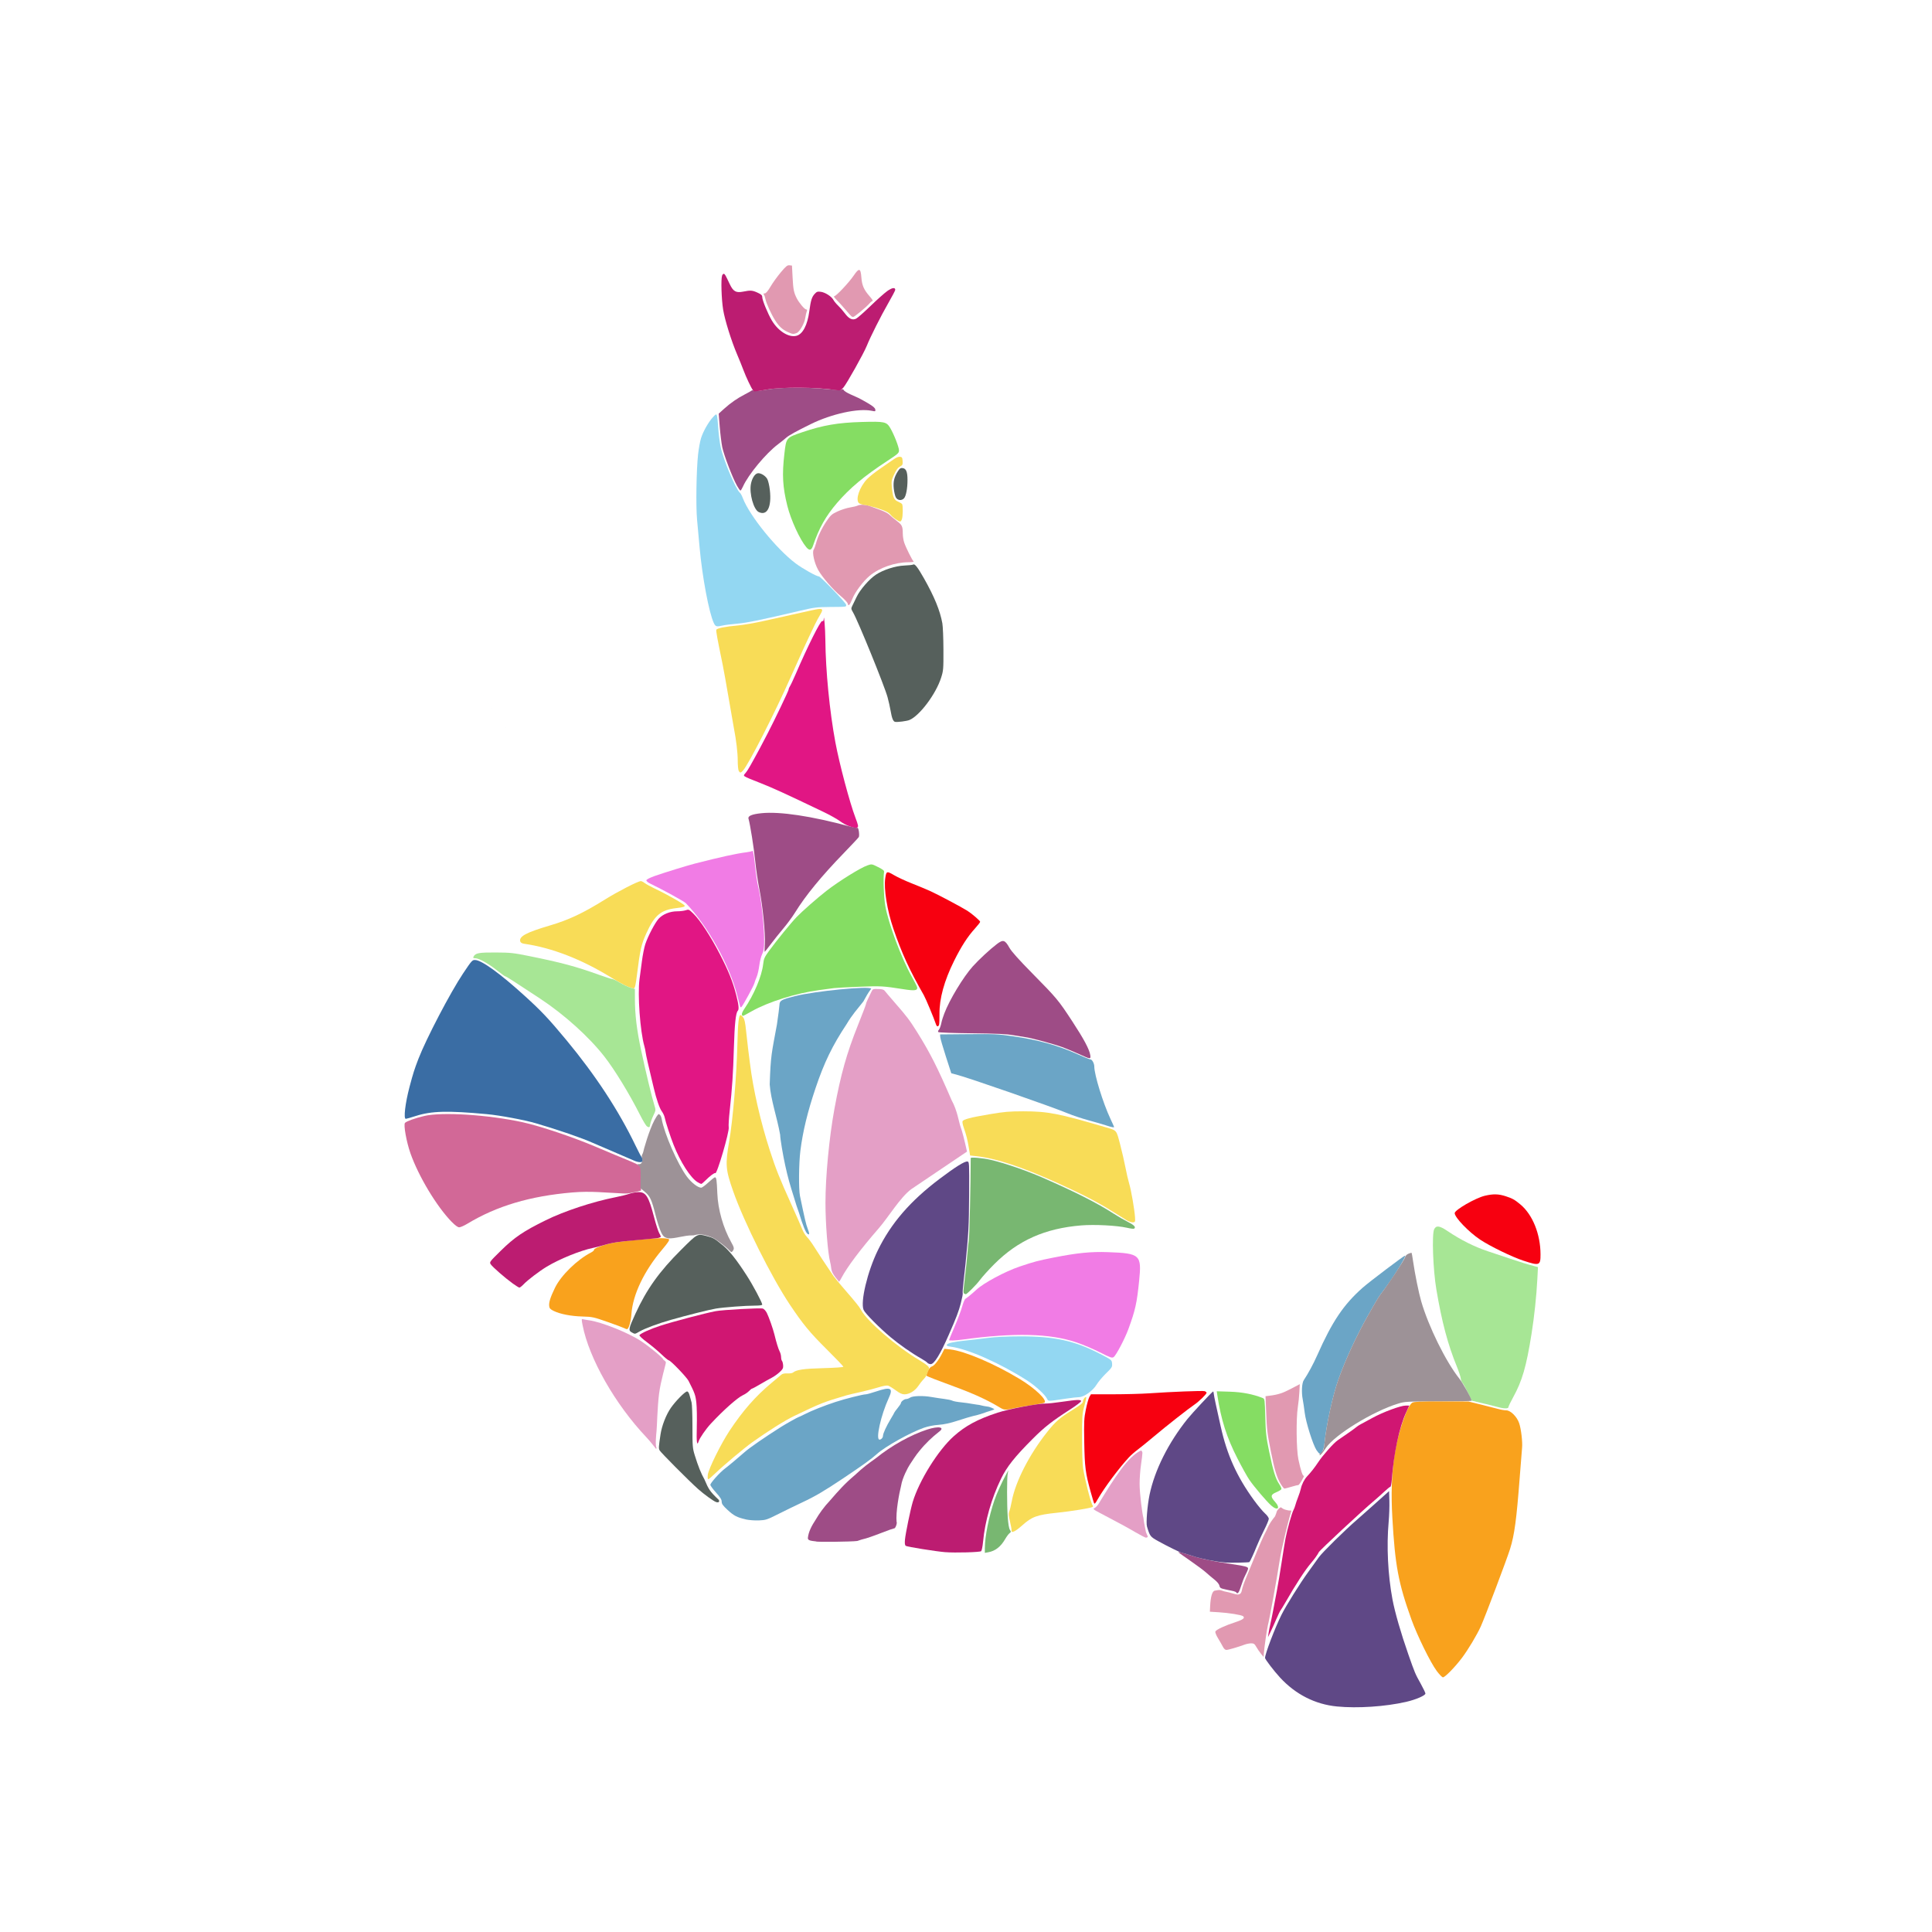 <?xml version="1.0" encoding="UTF-8" standalone="no"?>
<!-- Created with Inkscape (http://www.inkscape.org/) -->

<svg
   width="108.96mm"
   height="108.96mm"
   viewBox="0 0 108.96 108.96"
   version="1.1"
   id="svg5"
   xml:space="preserve"
   inkscape:version="1.2.2 (b0a8486541, 2022-12-01)"
   sodipodi:docname="Bunte Hilde.svg"
   xmlns:inkscape="http://www.inkscape.org/namespaces/inkscape"
   xmlns:sodipodi="http://sodipodi.sourceforge.net/DTD/sodipodi-0.dtd"
   xmlns="http://www.w3.org/2000/svg"
   xmlns:svg="http://www.w3.org/2000/svg"><sodipodi:namedview
     id="namedview7"
     pagecolor="#ffffff"
     bordercolor="#000000"
     borderopacity="0.25"
     inkscape:showpageshadow="2"
     inkscape:pageopacity="0.0"
     inkscape:pagecheckerboard="0"
     inkscape:deskcolor="#d1d1d1"
     inkscape:document-units="mm"
     showgrid="false"
     inkscape:zoom="8"
     inkscape:cx="272.0625"
     inkscape:cy="339.25"
     inkscape:window-width="1920"
     inkscape:window-height="993"
     inkscape:window-x="0"
     inkscape:window-y="0"
     inkscape:window-maximized="1"
     inkscape:current-layer="layer1" /><defs
     id="defs2" /><g
     inkscape:label="Ebene 1"
     inkscape:groupmode="layer"
     id="layer1"
     transform="translate(-28.614,-56.107)"><g
       id="g311"><path
         style="fill:#93d7f2;stroke-width:0.053"
         d="m 87.654,134.975 c -0.118,-0.228 -0.654,-0.718 -1.094,-1 -1.538,-0.986 -3.347,-1.788 -4.327,-1.919 -0.181,-0.024 -0.242,-0.053 -0.222,-0.106 0.036,-0.093 0.386,-0.172 1.057,-0.24 0.293,-0.029 0.843,-0.094 1.224,-0.143 0.46,-0.06 1.084,-0.091 1.862,-0.092 1.93,-0.004 3.076,0.248 4.504,0.989 0.655,0.34 0.657,0.341 0.674,0.546 0.016,0.191 -0.007,0.228 -0.344,0.556 -0.199,0.193 -0.438,0.48 -0.532,0.636 -0.206,0.341 -0.71,0.7 -0.987,0.701 -0.096,5.8e-4 -0.415,0.037 -0.707,0.08 -1.1,0.164 -1.018,0.164 -1.107,-0.008 z M 68.873,91.248 c -0.272,-0.57 -0.657,-2.621 -0.806,-4.291 -0.043,-0.478 -0.105,-1.169 -0.14,-1.535 -0.072,-0.773 -0.04,-2.816 0.058,-3.698 0.036,-0.322 0.11,-0.73 0.166,-0.907 0.12,-0.383 0.429,-0.926 0.678,-1.19 0.167,-0.177 0.182,-0.183 0.218,-0.084 0.021,0.059 0.054,0.37 0.073,0.692 0.019,0.322 0.08,0.805 0.136,1.074 0.153,0.735 0.854,2.398 1.093,2.595 0.037,0.03 0.108,0.163 0.158,0.295 0.375,0.987 1.892,2.862 2.977,3.68 0.389,0.293 1.178,0.736 1.312,0.736 0.098,0 1.541,1.505 1.541,1.607 0,0.115 0.053,0.109 -0.931,0.117 -0.719,0.006 -0.879,0.026 -1.623,0.201 -2.23,0.526 -3.048,0.695 -3.591,0.74 -0.322,0.027 -0.686,0.073 -0.808,0.102 -0.356,0.085 -0.414,0.069 -0.511,-0.134 z"
         id="path351"
         sodipodi:nodetypes="cscccscsscsscccsssssssssssssscsscss" /><path
         style="fill:#f17ce5;stroke-width:0.053"
         d="m 90.649,132.377 c -0.366,-0.186 -0.957,-0.437 -1.313,-0.558 -1.505,-0.511 -3.504,-0.562 -6.443,-0.162 -0.415,0.056 -0.756,0.069 -0.756,0.027 0,-0.014 0.142,-0.357 0.316,-0.762 0.174,-0.405 0.365,-0.913 0.425,-1.13 0.06,-0.216 0.142,-0.412 0.183,-0.435 0.085,-0.048 0.424,-0.328 0.62,-0.512 0.4,-0.377 1.615,-1.029 2.433,-1.306 0.798,-0.27 1.041,-0.335 1.901,-0.505 1.341,-0.266 2.121,-0.344 3.086,-0.309 1.819,0.065 1.908,0.147 1.757,1.621 -0.129,1.265 -0.213,1.642 -0.603,2.711 -0.203,0.556 -0.699,1.497 -0.836,1.588 -0.092,0.061 -0.184,0.029 -0.77,-0.269 z M 70.356,112.871 c -0.015,-0.042 -0.087,-0.318 -0.161,-0.614 -0.421,-1.689 -1.685,-3.961 -2.903,-5.215 -0.099,-0.102 -1.31,-0.768 -1.983,-1.09 -0.162,-0.078 -0.249,-0.151 -0.239,-0.203 0.009,-0.049 0.205,-0.147 0.494,-0.248 0.528,-0.185 1.818,-0.583 2.234,-0.689 1.472,-0.377 2.353,-0.57 2.9,-0.637 0.161,-0.02 0.318,-0.056 0.349,-0.081 0.038,-0.031 0.086,0.23 0.149,0.822 0.051,0.477 0.127,0.997 0.169,1.155 0.176,0.663 0.357,2.294 0.347,3.134 -0.004,0.395 -0.029,0.55 -0.113,0.711 -0.059,0.113 -0.132,0.401 -0.162,0.639 -0.03,0.238 -0.097,0.529 -0.148,0.646 -0.052,0.117 -0.111,0.281 -0.132,0.363 -0.036,0.144 -0.63,1.235 -0.728,1.335 -0.028,0.029 -0.058,0.019 -0.074,-0.027 z"
         id="path349"
         sodipodi:nodetypes="cccssssssscssccccssccssccsscssssscc" /><path
         style="fill:#e49fc6;stroke-width:0.053"
         d="m 93.245,142.829 c -0.038,0 -0.318,-0.145 -0.624,-0.323 -0.514,-0.299 -0.767,-0.436 -1.956,-1.062 -0.404,-0.213 -0.428,-0.234 -0.319,-0.289 0.065,-0.032 0.166,-0.137 0.224,-0.233 0.932,-1.524 1.653,-2.665 2.393,-3.01 0.063,0.035 0.044,0.024 0.081,0.122 0,0.081 -0.036,0.385 -0.079,0.675 -0.044,0.29 -0.08,0.775 -0.08,1.077 -5.32e-4,0.578 0.158,1.76 0.215,1.924 0.038,0.316 0.021,0.162 0.142,0.807 0.068,0.207 0.188,0.285 0.003,0.311 z m -27.629,-5.006 c -0.048,-0.049 -0.268,-0.363 -0.55,-0.66 -1.762,-1.86 -3.231,-4.442 -3.596,-6.32 -0.064,-0.329 -0.062,-0.359 0.017,-0.336 0.048,0.014 0.207,0.042 0.353,0.062 0.708,0.097 2.244,0.715 2.945,1.185 0.495,0.332 1.231,0.941 1.231,1.02 0,0.028 0.148,0.091 0.152,0.173 0.004,0.081 -0.294,1.043 -0.385,1.769 -0.094,0.751 -0.116,1.836 -0.14,2.075 -0.024,0.239 -0.084,0.827 -0.002,0.98 0.007,0.018 -0.017,0.035 -0.026,0.052 z m 14.386,-14.646 c -0.617,0.457 -1.293,1.587 -1.827,2.201 -1.042,1.198 -1.779,2.179 -2.111,2.809 -0.092,0.176 -0.151,0.246 -0.151,0.18 l -5.5e-5,-1e-5 c -0.525,-0.618 -0.36,-0.607 -0.481,-1.082 -0.135,-0.528 -0.263,-2.156 -0.264,-3.344 -6.38e-4,-1.471 0.212,-3.696 0.505,-5.293 0.358,-1.951 0.692,-3.139 1.333,-4.739 0.247,-0.617 0.449,-1.149 0.449,-1.182 0,-0.034 0.046,-0.152 0.101,-0.262 0.056,-0.111 0.141,-0.288 0.189,-0.394 0.087,-0.19 0.092,-0.193 0.391,-0.186 0.228,0.005 0.321,0.031 0.376,0.105 0.04,0.054 0.304,0.363 0.585,0.686 0.663,0.76 0.816,0.963 1.239,1.637 0.723,1.154 1.154,2.004 1.941,3.831 0.34,0.617 0.409,1.246 0.514,1.526 0.086,0.228 0.213,0.72 0.359,1.384"
         id="path347"
         sodipodi:nodetypes="cssssccscccccsccsscscccscsscccssssssccsscccc" /><path
         style="fill:#e199b1;stroke-width:0.053"
         d="m 99.737,149.383 c -0.079,-0.094 -0.197,-0.266 -0.263,-0.383 -0.102,-0.181 -0.146,-0.213 -0.295,-0.213 -0.096,0 -0.266,0.033 -0.376,0.074 -0.387,0.143 -0.922,0.298 -1.025,0.298 -0.064,0 -0.138,-0.067 -0.192,-0.173 -0.048,-0.095 -0.172,-0.31 -0.274,-0.477 -0.109,-0.178 -0.172,-0.339 -0.153,-0.389 0.039,-0.102 0.546,-0.338 1.136,-0.529 0.422,-0.137 0.551,-0.238 0.424,-0.335 -0.094,-0.072 -0.793,-0.185 -1.367,-0.221 l -0.505,-0.031 0.017,-0.332 c 0.028,-0.532 0.121,-0.836 0.262,-0.856 0.313,-0.053 0.211,-0.06 0.539,0.041 0.164,0.03 0.405,0.09 0.534,0.132 0.298,0.098 0.414,0.041 0.459,-0.223 0.019,-0.109 0.114,-0.39 0.212,-0.624 0.097,-0.234 0.26,-0.629 0.361,-0.878 0.441,-1.085 0.618,-1.489 0.826,-1.882 0.148,-0.369 0.313,-0.559 0.467,-0.759 0.047,-0.113 0.09,-0.23 0.094,-0.26 0.011,-0.073 0.189,-0.269 0.245,-0.243 0.043,0.02 0.102,0.093 0.233,0.128 0.146,0.039 0.193,0.055 0.354,0.05 -0.193,0.611 -0.571,2.192 -0.669,2.834 -0.146,0.97 -0.567,3.283 -0.662,3.638 -0.052,0.195 -0.204,1.262 -0.228,1.6 l -0.013,0.184 -0.143,-0.171 z m 1.095,-9.602 c -0.208,-0.349 -0.345,-0.806 -0.545,-1.821 -0.206,-1.04 -0.225,-1.2 -0.265,-2.236 l -0.035,-0.874 0.239,-0.03 c 0.474,-0.06 0.726,-0.143 1.205,-0.394 l 0.487,-0.256 -0.021,0.432 c -0.012,0.238 -0.051,0.624 -0.088,0.858 -0.103,0.657 -0.085,2.399 0.031,2.953 0.129,0.616 0.246,0.965 0.31,0.926 0.029,-0.018 -0.021,0.095 -0.111,0.252 -0.09,0.157 -0.185,0.28 -0.21,0.274 -0.025,-0.006 -0.198,0.036 -0.385,0.093 -0.187,0.057 -0.364,0.103 -0.393,0.102 -0.029,-5.9e-4 -0.128,-0.126 -0.219,-0.279 z M 76.425,90.149 c -0.018,-0.068 -0.192,-0.256 -0.387,-0.417 -0.437,-0.36 -1.052,-1.073 -1.281,-1.482 -0.219,-0.394 -0.352,-0.995 -0.253,-1.15 0.038,-0.059 0.097,-0.215 0.131,-0.347 0.1,-0.386 0.321,-0.85 0.597,-1.257 0.231,-0.34 0.296,-0.396 0.624,-0.548 0.202,-0.093 0.516,-0.193 0.698,-0.222 0.182,-0.029 0.374,-0.076 0.426,-0.104 0.134,-0.072 0.468,-0.059 0.687,0.026 0.102,0.04 0.366,0.137 0.585,0.215 0.219,0.079 0.454,0.2 0.521,0.271 0.067,0.07 0.25,0.225 0.407,0.343 0.31,0.234 0.348,0.312 0.349,0.723 4.25e-4,0.15 0.036,0.377 0.079,0.505 0.096,0.285 0.461,1.016 0.533,1.07 0.029,0.021 -0.102,0.04 -0.293,0.041 -0.766,0.004 -1.632,0.306 -2.186,0.763 -0.365,0.301 -0.835,0.93 -0.984,1.316 -0.05,0.13 -0.12,0.268 -0.156,0.307 -0.053,0.058 -0.071,0.049 -0.098,-0.053 z M 73.039,74.831 c -0.297,-0.134 -0.494,-0.317 -0.712,-0.661 -0.218,-0.343 -0.5,-0.965 -0.545,-1.199 -0.019,-0.101 -0.058,-0.214 -0.087,-0.25 -0.038,-0.048 -0.025,-0.067 0.048,-0.067 0.068,0 0.173,-0.125 0.328,-0.386 0.125,-0.213 0.385,-0.573 0.577,-0.801 0.294,-0.35 0.371,-0.412 0.49,-0.398 l 0.141,0.016 0.035,0.665 c 0.035,0.682 0.07,0.855 0.231,1.174 0.134,0.264 0.447,0.635 0.534,0.635 0.055,0 0.063,0.031 0.03,0.12 -0.025,0.066 -0.06,0.228 -0.08,0.359 -0.046,0.314 -0.318,0.788 -0.491,0.853 -0.183,0.07 -0.225,0.065 -0.5,-0.06 z m 3.591,-0.888 c -0.029,-0.021 -0.185,-0.195 -0.345,-0.385 -0.161,-0.19 -0.384,-0.436 -0.496,-0.545 -0.118,-0.116 -0.172,-0.2 -0.127,-0.2 0.106,0 0.824,-0.761 1.098,-1.164 0.305,-0.45 0.393,-0.429 0.433,0.101 0.034,0.455 0.142,0.7 0.474,1.077 0.123,0.139 0.195,0.253 0.162,0.253 -0.034,0 -0.119,0.069 -0.19,0.153 -0.155,0.184 -0.842,0.752 -0.908,0.751 -0.026,-4.26e-4 -0.071,-0.018 -0.1,-0.04 z"
         id="path345"
         sodipodi:nodetypes="csscssssssscsccssssccsssccssccccssccsccccsccssccsssssssssssssccscssssssssssssscssssssssssssssssscss" /><path
         style="fill:#f8dc57;stroke-width:0.053"
         d="m 85.662,142.416 c 0.007,-0.051 -0.033,-0.278 -0.088,-0.503 -0.08,-0.327 -0.088,-0.44 -0.04,-0.559 0.033,-0.082 0.097,-0.347 0.143,-0.589 0.206,-1.101 0.991,-2.632 1.998,-3.9 0.466,-0.587 0.702,-0.792 1.426,-1.24 0.469,-0.29 0.591,-0.391 0.591,-0.486 0,-0.11 0.135,-0.282 0.183,-0.233 0.011,0.011 -0.037,0.236 -0.108,0.5 -0.119,0.445 -0.128,0.572 -0.128,1.799 0,0.726 0.026,1.492 0.058,1.703 0.096,0.628 0.44,1.976 0.535,2.094 0.031,0.039 0.03,0.074 -0.003,0.095 -0.105,0.065 -1.2,0.242 -2.018,0.327 -1.11,0.115 -1.402,0.221 -1.944,0.708 -0.394,0.353 -0.63,0.465 -0.605,0.286 z m -17.132,-3.126 c 0.037,-0.33 0.748,-1.77 1.234,-2.5 0.751,-1.129 1.458,-1.935 2.344,-2.675 0.263,-0.22 0.522,-0.437 0.574,-0.482 0.061,-0.053 0.181,-0.077 0.337,-0.069 0.133,0.007 0.273,-0.013 0.31,-0.044 0.197,-0.164 0.611,-0.225 1.719,-0.253 0.645,-0.017 1.131,-0.051 1.131,-0.079 0,-0.027 -0.427,-0.473 -0.949,-0.991 -0.941,-0.934 -1.334,-1.41 -2.069,-2.51 -1.039,-1.555 -2.588,-4.655 -3.2,-6.402 -0.427,-1.219 -0.449,-1.5 -0.224,-2.802 0.207,-1.197 0.42,-3.697 0.462,-5.427 0.03,-1.253 0.078,-1.702 0.179,-1.702 0.026,0 0.093,0.058 0.148,0.129 0.075,0.096 0.117,0.29 0.165,0.758 0.035,0.346 0.086,0.797 0.113,1.002 0.027,0.205 0.076,0.588 0.108,0.851 0.18,1.463 0.594,3.275 1.119,4.895 0.345,1.063 0.543,1.561 1.208,3.033 0.291,0.644 0.572,1.285 0.625,1.425 0.053,0.14 0.172,0.331 0.264,0.426 0.093,0.094 0.273,0.339 0.4,0.544 0.197,0.318 0.691,1.066 1.089,1.651 0.06,0.089 0.325,0.409 0.588,0.712 0.677,0.78 0.87,1.02 0.968,1.202 0.342,0.641 2.008,2.077 3.296,2.839 0.209,0.124 0.422,0.272 0.474,0.329 0.09,0.099 0.09,0.113 -0.002,0.317 -0.053,0.117 -0.067,0.196 -0.112,0.27 -0.044,0.073 -0.143,0.171 -0.143,0.171 -0.065,0.067 -0.194,0.234 -0.287,0.37 -0.192,0.28 -0.504,0.466 -0.78,0.466 -0.133,0 -0.268,-0.064 -0.494,-0.231 -0.171,-0.127 -0.367,-0.245 -0.435,-0.262 -0.069,-0.017 -0.307,0.027 -0.532,0.099 -0.224,0.071 -0.683,0.19 -1.02,0.265 -0.337,0.074 -0.684,0.156 -0.771,0.182 -1.306,0.384 -1.454,0.442 -2.979,1.176 -0.504,0.242 -1.488,0.861 -2.356,1.481 -0.434,0.31 -1.639,1.321 -2.051,1.72 -0.204,0.198 -0.394,0.359 -0.423,0.359 -0.031,0 -0.041,-0.1 -0.025,-0.24 z M 92.139,124.917 c -0.132,-0.077 -0.491,-0.301 -0.798,-0.496 -0.769,-0.49 -1.68,-0.961 -3.059,-1.585 -2.054,-0.928 -3.494,-1.403 -4.633,-1.527 l -0.324,-0.035 -0.071,-0.435 c -0.073,-0.452 -0.146,-0.739 -0.296,-1.165 -0.049,-0.139 -0.075,-0.287 -0.059,-0.33 0.042,-0.11 0.447,-0.215 1.551,-0.401 0.808,-0.136 1.101,-0.161 1.874,-0.161 1.377,0 2.001,0.121 4.67,0.907 0.615,0.181 0.577,0.135 0.79,0.947 0.105,0.399 0.241,0.989 0.302,1.311 0.061,0.322 0.157,0.735 0.213,0.919 0.111,0.364 0.303,1.477 0.328,1.901 0.015,0.25 0.007,0.267 -0.117,0.279 -0.073,0.007 -0.241,-0.051 -0.372,-0.128 z M 63.995,111.741 c -0.161,-0.067 -0.58,-0.3 -0.931,-0.516 -1.649,-1.016 -3.336,-1.67 -4.878,-1.89 -0.131,-0.019 -0.207,-0.062 -0.229,-0.129 -0.09,-0.283 0.328,-0.509 1.672,-0.905 1.06,-0.312 1.872,-0.695 3.116,-1.471 0.722,-0.45 1.855,-1.031 2.011,-1.031 0.042,0 0.139,0.049 0.216,0.109 0.076,0.06 0.337,0.203 0.579,0.318 0.73,0.346 1.663,0.881 1.679,0.962 0.012,0.059 -0.1,0.09 -0.493,0.137 -0.855,0.102 -1.213,0.405 -1.669,1.414 -0.289,0.64 -0.352,0.916 -0.532,2.353 -0.07,0.557 -0.113,0.748 -0.17,0.758 -0.042,0.007 -0.209,-0.042 -0.37,-0.11 z m 6.28,-12.163 c -0.03,-0.057 -0.055,-0.316 -0.055,-0.576 0,-0.44 -0.084,-1.152 -0.216,-1.829 -0.03,-0.157 -0.163,-0.919 -0.295,-1.695 -0.132,-0.775 -0.286,-1.637 -0.344,-1.915 -0.291,-1.405 -0.376,-1.874 -0.352,-1.937 0.034,-0.087 0.494,-0.18 1.213,-0.244 0.311,-0.028 0.993,-0.147 1.516,-0.265 0.914,-0.207 1.516,-0.341 2.645,-0.589 0.641,-0.141 0.697,-0.111 0.48,0.251 -0.085,0.141 -0.218,0.388 -0.295,0.549 -0.483,1.005 -0.815,1.728 -1.355,2.946 -0.911,2.056 -2.38,4.937 -2.696,5.287 -0.132,0.146 -0.176,0.149 -0.247,0.017 z m 8.851,-14.19 c -0.114,-0.077 -0.238,-0.185 -0.277,-0.24 -0.038,-0.055 -0.138,-0.135 -0.222,-0.178 -0.248,-0.128 -0.966,-0.35 -1.242,-0.384 -0.141,-0.017 -0.291,-0.065 -0.333,-0.107 -0.202,-0.202 0.038,-0.906 0.462,-1.352 0.129,-0.136 0.461,-0.4 0.739,-0.588 0.278,-0.188 0.612,-0.419 0.743,-0.514 0.152,-0.11 0.286,-0.167 0.372,-0.157 0.117,0.014 0.137,0.045 0.151,0.238 0.014,0.187 -0.003,0.233 -0.106,0.288 -0.167,0.089 -0.238,0.184 -0.398,0.527 -0.117,0.252 -0.132,0.34 -0.105,0.638 0.051,0.575 0.119,0.741 0.344,0.835 0.108,0.045 0.213,0.109 0.235,0.142 0.057,0.089 0.049,0.696 -0.011,0.855 -0.065,0.17 -0.097,0.17 -0.353,-0.004 z"
         id="path343"
         sodipodi:nodetypes="ssscssssscssssssscssscscssssssscsscssssssssssszcsscssccsssscccssccsssscsssssccccccsssscsscssccssssssssssssssscssssssssscssssscc" /><path
         style="fill:#a7e695;stroke-width:0.053"
         d="m 113.101,135.464 c -0.132,-0.038 -0.518,-0.134 -0.859,-0.214 l -0.62,-0.146 -0.223,-0.46 c -0.122,-0.253 -0.261,-0.503 -0.308,-0.556 -0.047,-0.052 -0.09,-0.164 -0.096,-0.249 -0.006,-0.084 -0.107,-0.388 -0.224,-0.676 -0.504,-1.233 -0.841,-2.503 -1.149,-4.327 -0.19,-1.125 -0.262,-3.128 -0.123,-3.405 0.113,-0.225 0.303,-0.199 0.748,0.101 0.749,0.505 1.527,0.895 2.296,1.149 0.41,0.135 0.96,0.319 1.224,0.409 0.546,0.185 1.011,0.329 1.351,0.417 l 0.234,0.061 -0.035,0.674 c -0.049,0.951 -0.172,2.115 -0.327,3.087 -0.297,1.863 -0.527,2.656 -1.041,3.588 -0.145,0.263 -0.263,0.51 -0.263,0.55 0,0.092 -0.258,0.091 -0.585,-0.003 z M 65.1,119.629 c -0.05,-0.029 -0.226,-0.32 -0.39,-0.645 -0.601,-1.19 -1.429,-2.546 -2.009,-3.288 -0.867,-1.112 -2.263,-2.37 -3.627,-3.27 -1.523,-1.005 -1.91,-1.252 -1.956,-1.252 -0.028,0 -0.227,-0.142 -0.444,-0.316 -0.485,-0.39 -1.029,-0.7 -1.241,-0.706 -0.139,-0.004 -0.152,-0.017 -0.105,-0.105 0.102,-0.191 0.303,-0.227 1.245,-0.222 0.823,0.004 0.993,0.022 1.889,0.203 1.807,0.365 2.616,0.581 3.937,1.056 0.366,0.131 0.701,0.238 0.745,0.238 0.044,-5.3e-4 0.242,0.095 0.44,0.213 0.198,0.117 0.468,0.243 0.599,0.28 l 0.238,0.067 5.48e-4,0.538 c 9.31e-4,0.912 0.101,1.746 0.347,2.904 0.256,1.203 0.609,2.667 0.749,3.113 0.088,0.278 0.087,0.281 -0.057,0.585 -0.08,0.168 -0.158,0.387 -0.174,0.486 -0.032,0.195 -0.047,0.205 -0.186,0.124 z"
         id="path341"
         sodipodi:nodetypes="cscssccssssssccsssccscssssccccsccscsssssss" /><path
         style="fill:#6ba5c6;stroke-width:0.053"
         d="m 70.671,141.796 c -0.491,-0.112 -0.668,-0.204 -1.026,-0.535 -0.262,-0.243 -0.33,-0.338 -0.33,-0.464 0,-0.119 -0.08,-0.247 -0.319,-0.512 -0.176,-0.195 -0.319,-0.392 -0.319,-0.438 0,-0.107 0.536,-0.703 0.829,-0.922 0.187,-0.14 0.726,-0.591 1.113,-0.931 0.279,-0.246 1.156,-0.851 2.048,-1.415 0.266,-0.168 0.962,-0.558 0.996,-0.558 0.016,0 0.172,-0.073 0.347,-0.162 0.389,-0.198 1.076,-0.471 1.716,-0.682 0.529,-0.175 1.552,-0.433 1.715,-0.433 0.057,0 0.317,-0.071 0.578,-0.159 0.836,-0.28 0.983,-0.206 0.72,0.365 -0.444,0.963 -0.753,2.348 -0.523,2.348 0.096,0 0.197,-0.111 0.197,-0.217 0,-0.127 0.195,-0.552 0.434,-0.946 0.113,-0.186 0.205,-0.349 0.205,-0.363 0,-0.014 0.084,-0.128 0.186,-0.253 0.102,-0.125 0.186,-0.251 0.186,-0.28 0,-0.086 0.186,-0.229 0.298,-0.229 0.057,0 0.154,-0.035 0.216,-0.079 0.147,-0.103 0.735,-0.12 1.215,-0.035 0.205,0.036 0.528,0.085 0.718,0.108 0.19,0.023 0.394,0.067 0.452,0.098 0.059,0.031 0.274,0.072 0.479,0.091 0.205,0.02 0.504,0.062 0.665,0.094 0.161,0.032 0.314,0.044 0.372,0.055 0.218,0.052 0.31,0.074 0.468,0.094 0.098,0 0.384,0.118 0.384,0.159 -0.156,0.07 -0.412,0.129 -0.544,0.185 -0.095,0.033 -0.283,0.106 -0.653,0.188 -0.117,0.026 -0.5,0.141 -0.851,0.256 -0.447,0.146 -0.774,0.218 -1.091,0.24 -0.276,0.019 -0.601,0.084 -0.835,0.166 -0.78,0.275 -2.169,1.051 -2.647,1.479 -0.338,0.303 -0.755,0.603 -1.919,1.383 -1.048,0.702 -1.575,1.011 -2.298,1.349 -0.346,0.162 -0.943,0.452 -1.327,0.645 -0.659,0.332 -0.721,0.353 -1.117,0.369 -0.231,0.009 -0.563,-0.016 -0.739,-0.056 z m 32.192,-3.902 c -0.203,-0.308 -0.601,-1.568 -0.667,-2.115 -0.032,-0.263 -0.083,-0.603 -0.112,-0.754 -0.078,-0.397 -0.049,-0.921 0.06,-1.081 0.232,-0.342 0.547,-0.925 0.761,-1.41 0.841,-1.898 1.485,-2.855 2.566,-3.809 0.371,-0.328 2.322,-1.804 2.384,-1.804 0.112,0 -0.776,1.413 -1.32,2.102 -0.149,0.189 -0.289,0.421 -0.787,1.303 -0.635,1.125 -1.244,2.443 -1.638,3.542 -0.322,0.898 -0.686,2.55 -0.794,3.602 -0.04,0.388 -0.144,0.623 -0.276,0.623 -0.024,0 -0.103,-0.09 -0.176,-0.2 z M 74.15,125.686 c -0.103,-0.083 -0.27,-0.498 -0.469,-1.164 -0.134,-0.39 -0.175,-0.489 -0.267,-0.813 -0.28,-0.889 -0.358,-1.175 -0.508,-1.843 -0.136,-0.61 -0.293,-1.55 -0.293,-1.758 -0.166,-0.955 -0.527,-1.965 -0.589,-2.838 0.055,-1.663 0.106,-1.747 0.407,-3.384 0.075,-0.512 0.14,-1.011 0.143,-1.11 0.009,-0.241 0.109,-0.297 0.869,-0.489 1.126,-0.285 4.203,-0.585 4.305,-0.421 -0.239,0.325 -0.264,0.415 -0.443,0.722 -0.382,0.483 -0.623,0.741 -0.94,1.271 -0.804,1.212 -1.267,2.166 -1.752,3.605 -0.456,1.352 -0.723,2.456 -0.86,3.549 -0.088,0.703 -0.101,2.162 -0.023,2.538 0.263,1.27 0.345,1.622 0.434,1.847 0.115,0.293 0.111,0.388 -0.014,0.287 z m -1.565,-6.29 c -29.314,-42.192 -14.657,-21.096 0,0 z m 18.41,0.18 c -0.176,-0.057 -0.622,-0.187 -0.993,-0.288 -0.371,-0.101 -0.885,-0.272 -1.144,-0.38 -0.927,-0.386 -5.654,-2.031 -6.325,-2.201 l -0.268,-0.068 -0.307,-0.951 c -0.169,-0.523 -0.312,-1.016 -0.317,-1.097 l -0.01,-0.146 1.596,-0.014 c 1.47,-0.013 1.669,-0.004 2.527,0.12 1.418,0.204 2.536,0.517 3.643,1.017 0.35,0.158 0.673,0.288 0.718,0.288 0.092,5.3e-4 0.215,0.229 0.215,0.401 0,0.463 0.49,2.051 0.906,2.94 0.116,0.248 0.211,0.459 0.211,0.47 0,0.039 -0.141,0.011 -0.452,-0.09 z"
         id="path339"
         sodipodi:nodetypes="csssssssscsscsssssssscccscsccccssccssscccccscscsssssssccccccccccscccsssscccccscccsccccscssscc" /><path
         style="fill:#d26897;stroke-width:0.053"
         d="m 54.09,125.019 c -0.848,-0.87 -1.868,-2.565 -2.327,-3.866 -0.226,-0.641 -0.403,-1.625 -0.308,-1.719 0.097,-0.097 0.57,-0.266 1.09,-0.389 0.995,-0.236 3.618,-0.068 5.542,0.353 1.004,0.22 2.845,0.839 4.168,1.402 0.679,0.289 1.45,0.611 1.713,0.716 0.263,0.105 0.55,0.235 0.637,0.288 l 0.159,0.096 0.001,0.676 0.001,0.676 -0.186,0.052 c -0.102,0.029 -0.222,0.052 -0.266,0.053 -0.209,0.054 -0.374,0.073 -0.585,0.056 -0.948,-0.038 -1.775,-0.146 -2.846,-0.054 -2.38,0.205 -4.25,0.762 -5.902,1.758 -0.189,0.114 -0.399,0.207 -0.468,0.207 -0.081,0 -0.227,-0.106 -0.422,-0.306 z"
         id="path337"
         sodipodi:nodetypes="sscssssscccccccssss" /><path
         style="fill:#9d9297;stroke-width:0.053"
         d="m 103.034,138.17 c -0.019,-0.019 0.026,-0.087 0.101,-0.151 0.114,-0.098 0.142,-0.182 0.179,-0.54 0.109,-1.062 0.471,-2.71 0.795,-3.612 0.394,-1.099 1.004,-2.417 1.638,-3.542 0.498,-0.883 0.638,-1.114 0.787,-1.303 0.341,-0.431 1.287,-1.866 1.319,-2.002 0.021,-0.088 0.093,-0.164 0.195,-0.207 0.089,-0.037 0.169,-0.058 0.178,-0.047 0.009,0.011 0.046,0.224 0.082,0.473 0.106,0.729 0.319,1.778 0.458,2.257 0.414,1.429 1.387,3.402 2.152,4.363 0.213,0.268 0.694,1.133 0.694,1.249 0,0.017 -0.844,0.033 -1.875,0.035 -1.795,0.003 -1.893,0.008 -2.274,0.125 -1.413,0.429 -3.588,1.766 -4.072,2.501 -0.2,0.304 -0.318,0.438 -0.356,0.4 z M 69.765,126.644 c -0.241,-0.252 -0.759,-0.647 -0.979,-0.746 -0.787,-0.317 -0.932,-0.103 -1.117,-0.118 -0.478,-0.009 -0.984,0.197 -1.377,0.165 -0.182,-0.051 -0.266,-0.072 -0.397,-0.35 -0.082,-0.174 -0.222,-0.608 -0.311,-0.965 -0.214,-0.858 -0.307,-1.06 -0.6,-1.305 l -0.245,-0.205 0.007,-0.597 c 0.007,-0.56 -0.018,-0.597 -0.12,-0.668 l -0.069,-0.094 h 0.117 c 0.133,0 0.205,-0.185 0.146,-0.371 -0.02,-0.062 -0.013,-0.142 0.016,-0.177 0.028,-0.035 0.078,-0.196 0.11,-0.357 0.176,-0.618 0.499,-1.604 0.809,-1.919 0.122,0.039 0.158,0.172 0.177,0.28 0.149,0.834 0.903,2.557 1.421,3.249 0.257,0.343 0.62,0.624 0.807,0.624 0.047,0 0.228,-0.132 0.401,-0.293 0.174,-0.161 0.342,-0.293 0.374,-0.293 0.082,0 0.104,0.146 0.134,0.904 0.036,0.91 0.332,1.949 0.781,2.752 0.173,0.309 0.184,0.372 0.085,0.502 -0.062,0.082 -0.075,0.08 -0.171,-0.02 z"
         id="path335"
         sodipodi:nodetypes="ccsssscsccsssccsccccccssscsccsscccsssssssccc" /><path
         style="fill:#85dd63;stroke-width:0.053"
         d="m 100.307,141.014 c -0.261,-0.229 -0.977,-1.072 -1.239,-1.457 -0.119,-0.176 -0.421,-0.718 -0.67,-1.206 -0.602,-1.177 -0.919,-2.174 -1.128,-3.548 l -0.035,-0.231 0.737,0.023 c 0.699,0.022 1.305,0.139 1.86,0.359 0.107,0.043 0.113,0.09 0.141,1.073 0.026,0.909 0.051,1.137 0.222,1.96 0.228,1.098 0.355,1.509 0.56,1.815 0.083,0.124 0.14,0.254 0.126,0.29 -0.014,0.036 -0.143,0.114 -0.287,0.174 -0.323,0.134 -0.338,0.244 -0.076,0.534 0.33,0.365 0.158,0.539 -0.212,0.214 z M 70.453,113.33 c -0.016,-0.042 0.041,-0.18 0.127,-0.306 0.558,-0.815 0.996,-1.851 1.075,-2.543 0.035,-0.305 0.074,-0.393 0.326,-0.74 0.408,-0.561 1.236,-1.578 1.557,-1.912 0.312,-0.325 1.172,-1.08 1.683,-1.478 0.702,-0.546 1.923,-1.305 2.316,-1.439 0.243,-0.083 0.245,-0.082 0.6,0.096 0.286,0.144 0.352,0.2 0.336,0.285 -0.056,0.29 -0.014,1.433 0.071,1.912 0.176,0.989 0.899,2.923 1.485,3.967 0.161,0.288 0.301,0.564 0.31,0.614 0.034,0.184 -0.131,0.21 -0.738,0.115 -1.193,-0.187 -1.305,-0.193 -2.544,-0.143 -0.673,0.027 -1.307,0.061 -1.41,0.076 -0.102,0.015 -0.474,0.065 -0.825,0.111 -1.312,0.173 -2.876,0.664 -3.817,1.197 -0.256,0.145 -0.478,0.264 -0.494,0.264 -0.016,0 -0.042,-0.035 -0.058,-0.077 z m 3.632,-26.366 c -0.361,-0.429 -0.869,-1.537 -1.066,-2.324 -0.267,-1.068 -0.306,-1.764 -0.165,-2.966 0.104,-0.886 0.1,-0.882 1.01,-1.192 1.155,-0.393 2.01,-0.54 3.358,-0.577 1.288,-0.036 1.392,-0.013 1.603,0.346 0.215,0.367 0.491,1.078 0.49,1.26 -0.001,0.145 -0.061,0.199 -0.651,0.585 -1.321,0.866 -2.127,1.539 -2.845,2.378 -0.638,0.744 -1.016,1.418 -1.354,2.411 -0.091,0.267 -0.202,0.291 -0.379,0.08 z"
         id="path333"
         sodipodi:nodetypes="cssscscssscsscccssssscsssssccscssccsssssscssss" /><path
         style="fill:#f9a21d;stroke-width:0.053"
         d="m 109.641,150.344 c -0.357,-0.479 -1.098,-1.99 -1.43,-2.913 -0.733,-2.039 -0.92,-3.041 -1.072,-5.734 -0.076,-1.336 -0.041,-2.391 0.113,-3.47 0.179,-1.251 0.716,-2.844 1.016,-3.015 0.096,-0.055 0.471,-0.07 1.641,-0.068 l 1.516,0.003 0.718,0.176 c 0.395,0.097 0.836,0.209 0.981,0.25 0.144,0.041 0.342,0.074 0.44,0.074 0.244,0 0.607,0.362 0.728,0.727 0.111,0.333 0.195,1.052 0.163,1.387 -0.013,0.139 -0.072,0.876 -0.13,1.637 -0.183,2.412 -0.299,3.272 -0.548,4.07 -0.182,0.584 -1.408,3.828 -1.649,4.363 -0.216,0.48 -0.723,1.327 -1.068,1.782 -0.393,0.52 -0.952,1.091 -1.067,1.091 -0.047,0 -0.205,-0.162 -0.352,-0.359 z M 84.903,135.428 c -0.623,-0.374 -1.442,-0.747 -2.472,-1.123 -0.906,-0.331 -1.509,-0.565 -1.564,-0.607 -0.011,-0.008 0.025,-0.122 0.079,-0.254 0.066,-0.159 0.14,-0.25 0.22,-0.27 0.135,-0.034 0.381,-0.347 0.581,-0.739 l 0.132,-0.259 0.328,0.036 c 0.811,0.089 2.481,0.8 3.91,1.664 0.891,0.539 1.597,1.22 1.394,1.344 -0.031,0.019 -0.337,0.078 -0.68,0.13 -0.343,0.053 -0.768,0.126 -0.944,0.164 -0.633,0.135 -0.614,0.137 -0.984,-0.086 z m -21.08,-4.414 c -0.05,-0.029 -0.469,-0.186 -0.931,-0.348 -0.796,-0.279 -0.871,-0.296 -1.425,-0.311 -0.646,-0.017 -1.256,-0.135 -1.623,-0.313 -0.193,-0.094 -0.243,-0.147 -0.257,-0.275 -0.024,-0.212 0.066,-0.495 0.327,-1.034 0.34,-0.699 1.253,-1.589 2.044,-1.994 0.095,-0.049 0.167,-0.116 0.16,-0.15 -0.016,-0.078 0.521,-0.277 1.034,-0.382 0.472,-0.097 2.21,-0.267 2.742,-0.269 0.219,-5.3e-4 0.41,0.025 0.445,0.06 0.046,0.046 -0.048,0.189 -0.377,0.579 -1.026,1.214 -1.661,2.543 -1.737,3.641 -0.03,0.429 -0.155,0.852 -0.251,0.85 -0.033,-9e-4 -0.1,-0.025 -0.15,-0.055 z"
         id="path331"
         sodipodi:nodetypes="cscsscccssscssssscccscsssccscsscccscsssssscccsscc" /><path
         style="fill:#78b771;stroke-width:0.053"
         d="m 84.158,143.403 c -7.98e-4,-0.63 0.227,-1.77 0.535,-2.674 0.14,-0.411 0.414,-1.014 0.69,-1.518 l 0.102,-0.186 -0.038,0.186 c -0.05,0.245 -0.049,1.736 0.002,2.47 0.025,0.364 0.07,0.626 0.119,0.702 0.072,0.109 0.07,0.128 -0.016,0.19 -0.052,0.038 -0.164,0.188 -0.248,0.333 -0.25,0.432 -0.556,0.672 -0.947,0.743 l -0.2,0.036 -5.32e-4,-0.282 z m -1.158,-14.336 c -0.047,-0.019 -0.059,-0.102 -0.039,-0.275 0.153,-1.336 0.196,-1.736 0.218,-2.057 0.015,-0.205 0.049,-0.528 0.076,-0.718 0.036,-0.253 0.103,-3.162 0.105,-4.597 0,-0.063 0.687,-0.003 1.122,0.098 0.782,0.181 2,0.6 2.93,1.005 1.842,0.805 3.078,1.431 4.015,2.035 0.238,0.154 0.604,0.365 0.812,0.47 0.348,0.175 0.455,0.296 0.331,0.373 -0.027,0.017 -0.205,-0.006 -0.396,-0.051 -0.554,-0.128 -1.833,-0.195 -2.581,-0.133 -2.043,0.167 -3.561,0.842 -4.901,2.18 -0.309,0.308 -0.677,0.716 -0.819,0.907 -0.202,0.271 -0.748,0.816 -0.795,0.794 -0.005,-0.002 -0.039,-0.017 -0.077,-0.031 z"
         id="path329"
         sodipodi:nodetypes="csscscscsccccccsscccssccsssccc" /><path
         style="fill:#e11684;stroke-width:0.053"
         d="m 67.955,122.778 c -0.398,-0.243 -0.962,-1.121 -1.352,-2.105 -0.181,-0.456 -0.45,-1.284 -0.505,-1.553 -0.019,-0.091 -0.094,-0.247 -0.166,-0.346 -0.124,-0.168 -0.301,-0.685 -0.445,-1.297 -0.034,-0.146 -0.083,-0.35 -0.108,-0.452 -0.185,-0.759 -0.337,-1.435 -0.352,-1.569 -0.01,-0.088 -0.042,-0.243 -0.072,-0.346 -0.239,-0.829 -0.39,-2.911 -0.274,-3.777 0.029,-0.219 0.091,-0.683 0.137,-1.031 0.046,-0.347 0.132,-0.775 0.191,-0.951 0.155,-0.46 0.547,-1.206 0.751,-1.43 0.233,-0.255 0.641,-0.419 1.042,-0.419 0.173,0 0.392,-0.027 0.487,-0.06 0.165,-0.058 0.183,-0.05 0.438,0.2 0.369,0.36 0.968,1.276 1.474,2.255 0.497,0.962 0.743,1.573 0.933,2.324 0.146,0.574 0.169,0.815 0.087,0.897 -0.111,0.112 -0.179,0.756 -0.217,2.072 -0.043,1.47 -0.097,2.282 -0.236,3.558 -0.048,0.435 -0.073,0.854 -0.056,0.931 0.05,0.231 -0.666,2.681 -0.757,2.59 -0.038,-0.038 -0.304,0.159 -0.545,0.403 -0.112,0.113 -0.223,0.205 -0.248,0.205 -0.024,0 -0.117,-0.045 -0.207,-0.1 z m 8.595,-20.06 c -0.161,-0.051 -0.413,-0.184 -0.559,-0.296 -0.146,-0.112 -0.576,-0.353 -0.957,-0.535 -2.129,-1.02 -2.791,-1.323 -3.531,-1.617 -1.067,-0.423 -1.001,-0.379 -0.843,-0.567 0.072,-0.085 0.199,-0.283 0.283,-0.439 0.084,-0.156 0.204,-0.371 0.266,-0.479 0.106,-0.185 0.323,-0.593 0.697,-1.313 0.407,-0.784 1.186,-2.414 1.186,-2.482 0,-0.041 0.033,-0.122 0.073,-0.18 0.04,-0.058 0.186,-0.368 0.325,-0.69 0.674,-1.565 1.402,-3.021 1.494,-2.986 0.054,0.021 0.079,-0.013 0.085,-0.115 0.018,-0.333 0.087,0.547 0.093,1.174 0.015,1.737 0.24,4.034 0.566,5.784 0.227,1.214 0.806,3.391 1.131,4.248 0.156,0.413 0.176,0.505 0.113,0.545 -0.09,0.057 -0.061,0.061 -0.422,-0.053 z"
         id="path327" /><path
         style="fill:#9e4c86;stroke-width:0.053"
         d="m 98.343,145.923 c -0.017,-0.028 -0.085,-0.062 -0.151,-0.077 -0.066,-0.015 -0.268,-0.058 -0.448,-0.096 -0.291,-0.061 -0.331,-0.086 -0.357,-0.213 -0.018,-0.088 -0.128,-0.223 -0.284,-0.346 -0.14,-0.111 -0.351,-0.289 -0.468,-0.396 -0.117,-0.107 -0.5,-0.393 -0.851,-0.636 -0.351,-0.243 -0.662,-0.464 -0.692,-0.491 -0.071,-0.066 0.143,-0.013 0.798,0.199 0.871,0.282 2.27,0.454 2.692,0.529 0.423,0.075 0.42,0.128 0.42,0.181 0,0.053 -0.106,0.271 -0.169,0.395 -0.064,0.123 -0.167,0.39 -0.229,0.593 -0.108,0.351 -0.194,0.468 -0.262,0.358 z m -23.707,-2.884 c -0.306,-0.035 -0.458,-0.052 -0.461,-0.187 0.033,-0.364 0.228,-0.714 0.45,-1.053 0.181,-0.313 0.465,-0.716 0.802,-1.069 0.464,-0.538 0.833,-0.954 1.384,-1.417 0.537,-0.497 0.717,-0.618 1.213,-0.976 0.865,-0.7 1.947,-1.302 2.875,-1.605 0.661,-0.216 1.043,-0.139 0.662,0.132 -0.376,0.297 -0.729,0.62 -1.108,1.089 -0.151,0.17 -0.438,0.614 -0.535,0.764 -0.092,0.138 -0.417,0.739 -0.483,1.176 -0.106,0.418 -0.313,1.489 -0.255,2.071 0.017,-0.037 0.018,0.005 9.31e-4,0.093 -0.017,0.088 -0.064,0.193 -0.104,0.235 -0.22,0.063 -0.276,0.087 -0.706,0.249 -0.159,0.059 -0.584,0.227 -0.916,0.327 -0.192,0.049 -0.32,0.082 -0.491,0.146 -0.321,0.046 -2.329,0.068 -2.329,0.026 z m 14.844,-27.48 c -0.278,-0.127 -0.709,-0.306 -0.958,-0.398 -0.447,-0.165 -1.739,-0.515 -2.048,-0.555 -0.088,-0.011 -0.399,-0.062 -0.692,-0.113 -0.416,-0.072 -0.932,-0.096 -2.365,-0.111 -1.028,-0.011 -1.855,-0.041 -1.883,-0.068 -0.03,-0.03 -0.018,-0.081 0.033,-0.132 0.109,-0.177 0.133,-0.381 0.167,-0.511 0.007,-0.028 0.075,-0.243 0.138,-0.41 0.284,-0.758 1.072,-2.06 1.605,-2.653 0.353,-0.392 0.979,-0.971 1.362,-1.261 0.351,-0.265 0.453,-0.234 0.703,0.211 0.119,0.212 0.532,0.674 1.301,1.454 1.38,1.402 1.457,1.495 2.239,2.687 0.657,1.003 0.966,1.581 1.019,1.907 0.04,0.247 0.02,0.246 -0.621,-0.047 z m -17.732,-6.209 c 0.036,-0.598 -0.116,-2.136 -0.304,-3.072 -0.085,-0.424 -0.193,-1.155 -0.239,-1.623 -0.072,-0.721 -0.285,-2.067 -0.378,-2.378 -0.045,-0.152 0.191,-0.251 0.731,-0.307 1.033,-0.107 2.832,0.163 4.982,0.748 0.213,0.058 0.408,0.093 0.433,0.077 0.062,-0.038 0.127,0.429 0.074,0.522 -0.024,0.041 -0.399,0.442 -0.835,0.892 -1.28,1.322 -2.161,2.397 -2.76,3.364 -0.148,0.239 -0.441,0.638 -0.651,0.886 -0.21,0.249 -0.531,0.65 -0.712,0.891 -0.182,0.241 -0.339,0.439 -0.349,0.439 -0.01,0 -0.006,-0.198 0.008,-0.439 z M 70.176,83.494 C 69.93,83.06 69.437,81.769 69.347,81.325 69.302,81.105 69.239,80.59 69.206,80.181 l -0.06,-0.744 0.31,-0.28 c 0.366,-0.33 0.752,-0.597 1.175,-0.813 0.168,-0.086 0.333,-0.179 0.366,-0.206 0.037,-0.031 0.08,-0.029 0.113,0.004 0.035,0.035 0.277,0.015 0.726,-0.06 0.812,-0.137 2.19,-0.15 3.383,-0.033 0.472,0.047 0.804,0.058 0.859,0.028 0.064,-0.034 0.099,-0.024 0.121,0.033 0.017,0.045 0.181,0.148 0.364,0.231 0.183,0.082 0.393,0.176 0.466,0.21 0.073,0.033 0.313,0.165 0.532,0.294 0.283,0.166 0.404,0.269 0.417,0.354 0.017,0.115 0.008,0.119 -0.213,0.074 -0.754,-0.152 -2.252,0.176 -3.418,0.749 -0.838,0.411 -1.248,0.639 -1.401,0.777 -0.081,0.074 -0.285,0.237 -0.453,0.363 -0.686,0.515 -1.677,1.711 -1.978,2.385 -0.055,0.124 -0.119,0.226 -0.142,0.226 -0.023,0 -0.112,-0.126 -0.199,-0.279 z"
         id="path325"
         sodipodi:nodetypes="cccsssscccsssccccccccsccccccccccsccssccccsssssssscccssscscscsssscccsscssscsssssssssssssscc" /><path
         style="fill:#d01672;stroke-width:0.053"
         d="m 100.156,148.229 c 0.016,-0.117 0.059,-0.344 0.097,-0.505 0.038,-0.161 0.107,-0.496 0.154,-0.745 0.047,-0.249 0.144,-0.763 0.217,-1.144 0.072,-0.38 0.192,-1.099 0.267,-1.596 0.075,-0.497 0.174,-1.108 0.22,-1.357 0.093,-0.5 0.362,-1.457 0.456,-1.622 0.033,-0.058 0.079,-0.178 0.101,-0.266 0.022,-0.088 0.092,-0.292 0.156,-0.453 0.064,-0.161 0.134,-0.376 0.155,-0.479 0.051,-0.242 0.195,-0.525 0.353,-0.692 0.214,-0.226 0.423,-0.493 0.626,-0.798 0.264,-0.398 0.872,-1.083 1.1,-1.237 0.534,-0.363 0.943,-0.651 1.037,-0.733 0.059,-0.05 0.171,-0.125 0.249,-0.165 0.079,-0.04 0.378,-0.202 0.665,-0.36 0.609,-0.334 1.591,-0.698 1.882,-0.698 h 0.202 l -0.177,0.386 c -0.384,0.838 -0.695,2.297 -0.806,3.777 -0.017,0.227 -0.052,0.412 -0.079,0.412 -0.026,0 -0.186,0.129 -0.355,0.287 -0.169,0.158 -0.417,0.379 -0.552,0.492 -0.664,0.555 -3.08,2.803 -3.133,2.915 -0.061,0.13 -0.247,0.39 -0.423,0.594 -0.338,0.391 -0.867,1.202 -1.471,2.256 -0.109,0.19 -0.226,0.382 -0.261,0.426 -0.034,0.044 -0.144,0.271 -0.244,0.505 -0.1,0.234 -0.246,0.557 -0.324,0.718 l -0.143,0.293 z M 67.911,136.591 c 0.015,-0.505 0.004,-1.121 -0.024,-1.37 -0.048,-0.434 -0.089,-0.546 -0.439,-1.234 -0.109,-0.215 -1.019,-1.16 -1.116,-1.16 -0.033,0 -0.22,-0.153 -0.414,-0.34 -0.195,-0.187 -0.562,-0.494 -0.815,-0.682 -0.261,-0.193 -0.446,-0.367 -0.426,-0.398 0.065,-0.101 0.61,-0.347 1.179,-0.532 0.716,-0.232 2.522,-0.708 3.113,-0.821 0.404,-0.077 2.537,-0.194 2.671,-0.146 0.065,0.023 0.164,0.132 0.22,0.243 0.115,0.226 0.348,0.888 0.428,1.213 0.115,0.472 0.223,0.821 0.298,0.965 0.044,0.084 0.079,0.225 0.08,0.314 1.6e-4,0.089 0.022,0.185 0.049,0.213 0.027,0.028 0.056,0.137 0.065,0.243 0.013,0.165 -0.014,0.221 -0.195,0.391 -0.116,0.109 -0.319,0.254 -0.45,0.321 -0.132,0.067 -0.426,0.232 -0.653,0.367 -0.228,0.135 -0.433,0.245 -0.456,0.245 -0.023,0 -0.1,0.061 -0.17,0.136 -0.07,0.075 -0.224,0.179 -0.342,0.232 -0.302,0.136 -1.104,0.847 -1.81,1.607 -0.28,0.301 -0.628,0.805 -0.689,0.997 -0.095,0.298 -0.128,0.04 -0.103,-0.804 z"
         id="path323"
         sodipodi:nodetypes="sssscssscsssssssscscsscsssssscsssssssssccssccssscsscsssss" /><path
         style="fill:#3a6da4;stroke-width:0.053"
         d="m 64.394,121.572 c -0.088,-0.042 -0.591,-0.258 -1.117,-0.481 -0.527,-0.223 -1.077,-0.46 -1.224,-0.526 -0.615,-0.277 -1.972,-0.744 -3.219,-1.108 -0.655,-0.191 -2.027,-0.447 -2.763,-0.515 -2.207,-0.204 -3.122,-0.18 -4.009,0.104 -0.276,0.088 -0.529,0.161 -0.562,0.161 -0.136,0 -0.033,-0.883 0.212,-1.809 0.199,-0.751 0.273,-0.985 0.498,-1.57 0.439,-1.139 1.808,-3.758 2.525,-4.828 0.484,-0.723 0.516,-0.758 0.679,-0.751 0.377,0.017 1.406,0.763 2.804,2.034 0.938,0.853 1.346,1.286 2.338,2.482 1.645,1.983 2.95,3.974 3.902,5.953 0.154,0.32 0.304,0.606 0.334,0.636 0.03,0.03 0.054,0.11 0.054,0.177 0,0.099 -0.028,0.122 -0.146,0.119 -0.08,-0.002 -0.218,-0.037 -0.306,-0.079 z"
         id="path321" /><path
         style="fill:#bc1c71;stroke-width:0.053"
         d="m 81.924,143.646 c -0.532,-0.043 -2.159,-0.304 -2.227,-0.357 -0.052,-0.041 -0.064,-0.141 -0.045,-0.352 0.031,-0.345 0.313,-1.71 0.438,-2.124 0.364,-1.206 1.433,-2.919 2.311,-3.704 0.666,-0.595 1.345,-0.96 2.476,-1.331 0.639,-0.209 2.31,-0.526 2.713,-0.515 0.117,0.003 0.532,-0.041 0.923,-0.099 0.842,-0.124 1.072,-0.132 1.072,-0.035 0,0.038 -0.276,0.248 -0.614,0.466 -1.031,0.664 -1.46,1.001 -2.127,1.67 -1.009,1.011 -1.445,1.562 -1.774,2.237 -0.539,1.107 -0.905,2.391 -1.014,3.555 -0.024,0.258 -0.072,0.497 -0.106,0.532 -0.062,0.062 -1.474,0.101 -2.026,0.056 z M 57.526,128.488 c -0.431,-0.31 -1.136,-0.925 -1.237,-1.08 -0.079,-0.121 -0.066,-0.139 0.58,-0.774 0.76,-0.746 1.272,-1.093 2.523,-1.708 1.057,-0.52 2.638,-1.041 3.937,-1.299 0.293,-0.058 0.64,-0.144 0.771,-0.191 0.132,-0.047 0.351,-0.09 0.488,-0.096 0.45,-0.02 0.606,0.223 0.918,1.429 0.103,0.399 0.236,0.803 0.294,0.898 0.059,0.095 0.091,0.189 0.072,0.208 -0.118,0.058 -0.194,0.063 -0.345,0.075 -0.021,0.002 -0.456,0.05 -0.98,0.094 -1.052,0.088 -1.414,0.144 -1.902,0.29 -0.18,0.054 -0.448,0.123 -0.594,0.153 -0.7,0.143 -1.879,0.622 -2.597,1.054 -0.422,0.254 -1.075,0.751 -1.31,0.997 -0.101,0.106 -0.209,0.19 -0.239,0.187 -0.031,-0.002 -0.202,-0.109 -0.38,-0.237 z M 71.083,78.12 c -0.099,-0.123 -0.39,-0.736 -0.544,-1.148 -0.084,-0.224 -0.241,-0.612 -0.347,-0.86 -0.329,-0.766 -0.704,-1.967 -0.797,-2.554 -0.093,-0.586 -0.127,-1.696 -0.058,-1.905 0.022,-0.067 0.068,-0.113 0.102,-0.102 0.063,0.021 0.076,0.044 0.335,0.588 0.195,0.409 0.351,0.495 0.755,0.414 0.412,-0.083 0.518,-0.075 0.813,0.061 0.21,0.096 0.26,0.145 0.261,0.253 0.001,0.172 0.322,0.95 0.544,1.32 0.363,0.604 0.965,0.974 1.393,0.856 0.35,-0.097 0.613,-0.604 0.716,-1.377 0.081,-0.612 0.142,-0.811 0.303,-0.984 0.117,-0.127 0.165,-0.143 0.349,-0.118 0.25,0.034 0.608,0.265 0.71,0.46 0.039,0.075 0.159,0.22 0.267,0.323 0.107,0.102 0.277,0.297 0.377,0.432 0.231,0.313 0.431,0.405 0.642,0.295 0.083,-0.043 0.451,-0.368 0.817,-0.722 0.366,-0.354 0.789,-0.73 0.941,-0.837 0.267,-0.188 0.442,-0.212 0.442,-0.062 -2.5e-5,0.037 -0.18,0.379 -0.399,0.76 -0.402,0.696 -1.008,1.901 -1.205,2.394 -0.169,0.423 -1.146,2.167 -1.323,2.36 -0.142,0.155 -0.184,0.172 -0.359,0.146 -1.155,-0.176 -3.048,-0.192 -3.968,-0.034 -0.745,0.128 -0.699,0.125 -0.767,0.042 z"
         id="path319"
         sodipodi:nodetypes="csssssccsssssscccssscccsscscscsscccssssssssscsssssssssssssssssss" /><path
         style="fill:#5f4886;stroke-width:0.053"
         d="m 104.018,152.348 c -1.23,-0.119 -2.334,-0.679 -3.21,-1.628 -0.345,-0.374 -0.847,-1.031 -0.848,-1.109 -0.002,-0.223 0.554,-1.685 0.925,-2.43 0.254,-0.511 1.053,-1.789 1.506,-2.411 0.213,-0.293 0.482,-0.666 0.597,-0.83 0.191,-0.272 1.505,-1.566 2.163,-2.13 0.149,-0.128 0.616,-0.542 1.037,-0.92 l 0.767,-0.688 0.016,0.555 c 0.009,0.305 -0.009,0.834 -0.04,1.176 -0.124,1.373 -0.044,2.989 0.215,4.376 0.135,0.722 0.476,1.906 0.891,3.09 0.376,1.074 0.385,1.095 0.712,1.683 0.14,0.253 0.255,0.494 0.255,0.536 0,0.112 -0.543,0.346 -1.091,0.471 -1.174,0.268 -2.736,0.372 -3.896,0.259 z m -6.293,-8.118 c -0.551,-0.045 -1.339,-0.202 -1.856,-0.37 -0.304,-0.099 -0.573,-0.18 -0.6,-0.18 -0.067,0 -0.847,-0.383 -1.344,-0.661 -0.44,-0.246 -0.457,-0.268 -0.624,-0.818 -0.061,-0.2 0.019,-1.182 0.145,-1.793 0.286,-1.383 1.06,-2.931 2.139,-4.276 0.268,-0.333 1.401,-1.547 1.446,-1.549 0.015,-6.4e-4 0.03,0.053 0.035,0.119 0.005,0.066 0.056,0.335 0.115,0.599 0.058,0.263 0.182,0.823 0.275,1.243 0.356,1.614 0.912,2.845 1.888,4.183 0.214,0.293 0.487,0.621 0.608,0.729 0.126,0.113 0.219,0.243 0.219,0.309 0,0.062 -0.118,0.345 -0.262,0.629 -0.144,0.284 -0.336,0.703 -0.427,0.933 -0.142,0.359 -0.354,0.822 -0.403,0.877 -0.024,0.027 -1.09,0.049 -1.355,0.027 z M 80.915,132.962 c -0.035,-0.042 -0.2,-0.154 -0.366,-0.247 -0.503,-0.284 -1.203,-0.771 -1.696,-1.183 -0.637,-0.531 -1.453,-1.355 -1.534,-1.551 -0.189,-0.454 0.216,-2.155 0.799,-3.353 0.744,-1.53 1.836,-2.793 3.496,-4.043 0.891,-0.672 1.408,-0.994 1.561,-0.972 0.104,0.015 0.106,0.051 0.095,1.9 -0.01,1.73 -0.03,2.105 -0.205,3.887 -0.016,0.161 -0.063,0.589 -0.105,0.951 -0.042,0.362 -0.065,0.677 -0.051,0.7 0.014,0.023 -0.035,0.277 -0.11,0.566 -0.116,0.447 -0.251,0.802 -0.69,1.801 -0.473,1.078 -0.811,1.623 -1.005,1.623 -0.068,0 -0.153,-0.035 -0.189,-0.077 z"
         id="path317"
         sodipodi:nodetypes="cssssssscccssssscccssssssscssssssssccccsssscssssssscc" /><path
         style="fill:#56605c;stroke-width:0.053"
         d="m 68.996,140.817 c -0.148,-0.051 -0.677,-0.435 -1.014,-0.735 -0.524,-0.467 -2.103,-2.056 -2.169,-2.18 -0.058,-0.112 -0.054,-0.187 0.053,-0.899 0.074,-0.492 0.314,-1.108 0.583,-1.496 0.271,-0.389 0.8,-0.925 0.914,-0.925 0.056,0 0.106,0.079 0.144,0.226 0.032,0.124 0.081,0.3 0.109,0.39 0.027,0.09 0.05,0.702 0.05,1.361 0,1.121 0.008,1.224 0.13,1.619 0.194,0.627 0.354,1.026 0.551,1.373 0.227,0.532 0.289,0.663 0.805,1.145 0.06,0.112 -0.015,0.171 -0.157,0.122 z m -4.754,-9.567 c -0.198,-0.108 -0.177,-0.214 0.209,-1.054 0.64,-1.391 1.347,-2.379 2.58,-3.607 0.931,-0.927 0.905,-0.914 1.462,-0.765 0.352,0.094 0.42,0.133 0.864,0.497 0.395,0.324 0.777,0.804 1.369,1.719 0.348,0.537 0.877,1.53 0.877,1.644 0,0.036 -0.154,0.057 -0.412,0.057 -0.527,0 -1.747,0.092 -2.195,0.165 -0.365,0.06 -1.616,0.373 -2.554,0.64 -0.704,0.2 -1.45,0.478 -1.758,0.653 -0.277,0.159 -0.249,0.155 -0.443,0.05 z M 79.096,96.819 c -0.11,-0.021 -0.184,-0.208 -0.259,-0.65 -0.032,-0.19 -0.108,-0.525 -0.168,-0.745 -0.177,-0.645 -1.66,-4.289 -1.94,-4.769 -0.118,-0.202 -0.122,-0.232 -0.052,-0.372 0.042,-0.084 0.155,-0.317 0.251,-0.517 0.195,-0.408 0.712,-1.001 1.089,-1.251 0.41,-0.272 1.104,-0.494 1.602,-0.513 0.24,-0.009 0.465,-0.035 0.501,-0.057 0.087,-0.054 0.251,0.157 0.601,0.775 0.59,1.042 0.909,1.821 1.039,2.539 0.031,0.173 0.059,0.839 0.061,1.481 0.004,1.114 -0.002,1.187 -0.132,1.593 -0.295,0.92 -1.213,2.144 -1.786,2.381 -0.152,0.063 -0.674,0.13 -0.809,0.104 z M 71.403,84.985 c -0.288,-0.139 -0.54,-1.049 -0.439,-1.582 0.059,-0.311 0.212,-0.561 0.37,-0.602 0.154,-0.04 0.438,0.123 0.549,0.315 0.055,0.095 0.12,0.37 0.149,0.632 0.109,0.956 -0.151,1.467 -0.628,1.237 z m 7.731,-0.833 c -0.043,-0.084 -0.095,-0.308 -0.114,-0.498 -0.039,-0.383 0.02,-0.63 0.228,-0.962 0.103,-0.164 0.154,-0.2 0.27,-0.186 0.198,0.023 0.276,0.21 0.277,0.661 9.9e-4,0.477 -0.081,0.916 -0.194,1.041 -0.139,0.153 -0.373,0.125 -0.467,-0.056 z"
         id="path315"
         sodipodi:nodetypes="csssssssscccccssscsssccsssssssssssssssccsssssssssssssssss" /><path
         style="fill:#f70010;stroke-width:0.053"
         d="m 90.313,140.873 c -0.013,-0.022 -0.097,-0.303 -0.187,-0.625 -0.294,-1.056 -0.338,-1.392 -0.363,-2.793 -0.021,-1.178 -0.012,-1.357 0.091,-1.862 0.063,-0.307 0.153,-0.624 0.2,-0.705 l 0.086,-0.146 1.252,-7.9e-4 c 0.689,-5.4e-4 1.599,-0.025 2.024,-0.054 1.261,-0.087 3.004,-0.155 3.129,-0.123 0.064,0.017 0.116,0.058 0.116,0.093 0,0.076 -0.438,0.502 -0.692,0.672 -0.324,0.217 -1.598,1.219 -2.261,1.778 -0.351,0.296 -0.77,0.636 -0.931,0.756 -0.161,0.12 -0.379,0.311 -0.484,0.423 -0.568,0.61 -1.401,1.727 -1.77,2.373 -0.148,0.26 -0.17,0.281 -0.211,0.213 z m 24.225,-13.664 c -0.652,-0.215 -1.876,-0.81 -2.448,-1.19 -0.64,-0.425 -1.435,-1.252 -1.435,-1.494 0,-0.18 1.172,-0.856 1.703,-0.981 0.469,-0.111 0.77,-0.104 1.175,0.028 0.376,0.122 0.501,0.192 0.827,0.463 0.688,0.573 1.13,1.666 1.135,2.807 0.003,0.64 -0.057,0.663 -0.956,0.366 z M 81.41,113.899 c -0.138,-0.403 -0.582,-1.469 -0.693,-1.663 -0.814,-1.426 -1.246,-2.368 -1.718,-3.751 -0.353,-1.033 -0.549,-2.253 -0.459,-2.851 0.061,-0.404 0.084,-0.412 0.493,-0.172 0.2,0.118 0.651,0.327 1.002,0.465 0.351,0.138 0.83,0.338 1.064,0.444 0.413,0.187 1.752,0.899 2.075,1.103 0.254,0.16 0.718,0.562 0.718,0.621 0,0.03 -0.134,0.201 -0.297,0.382 -0.412,0.454 -0.768,1.006 -1.171,1.817 -0.559,1.125 -0.835,2.13 -0.826,3.005 0.003,0.278 -0.008,0.547 -0.024,0.599 -0.038,0.12 -0.123,0.12 -0.164,5.3e-4 z"
         id="path313" /></g></g></svg>
